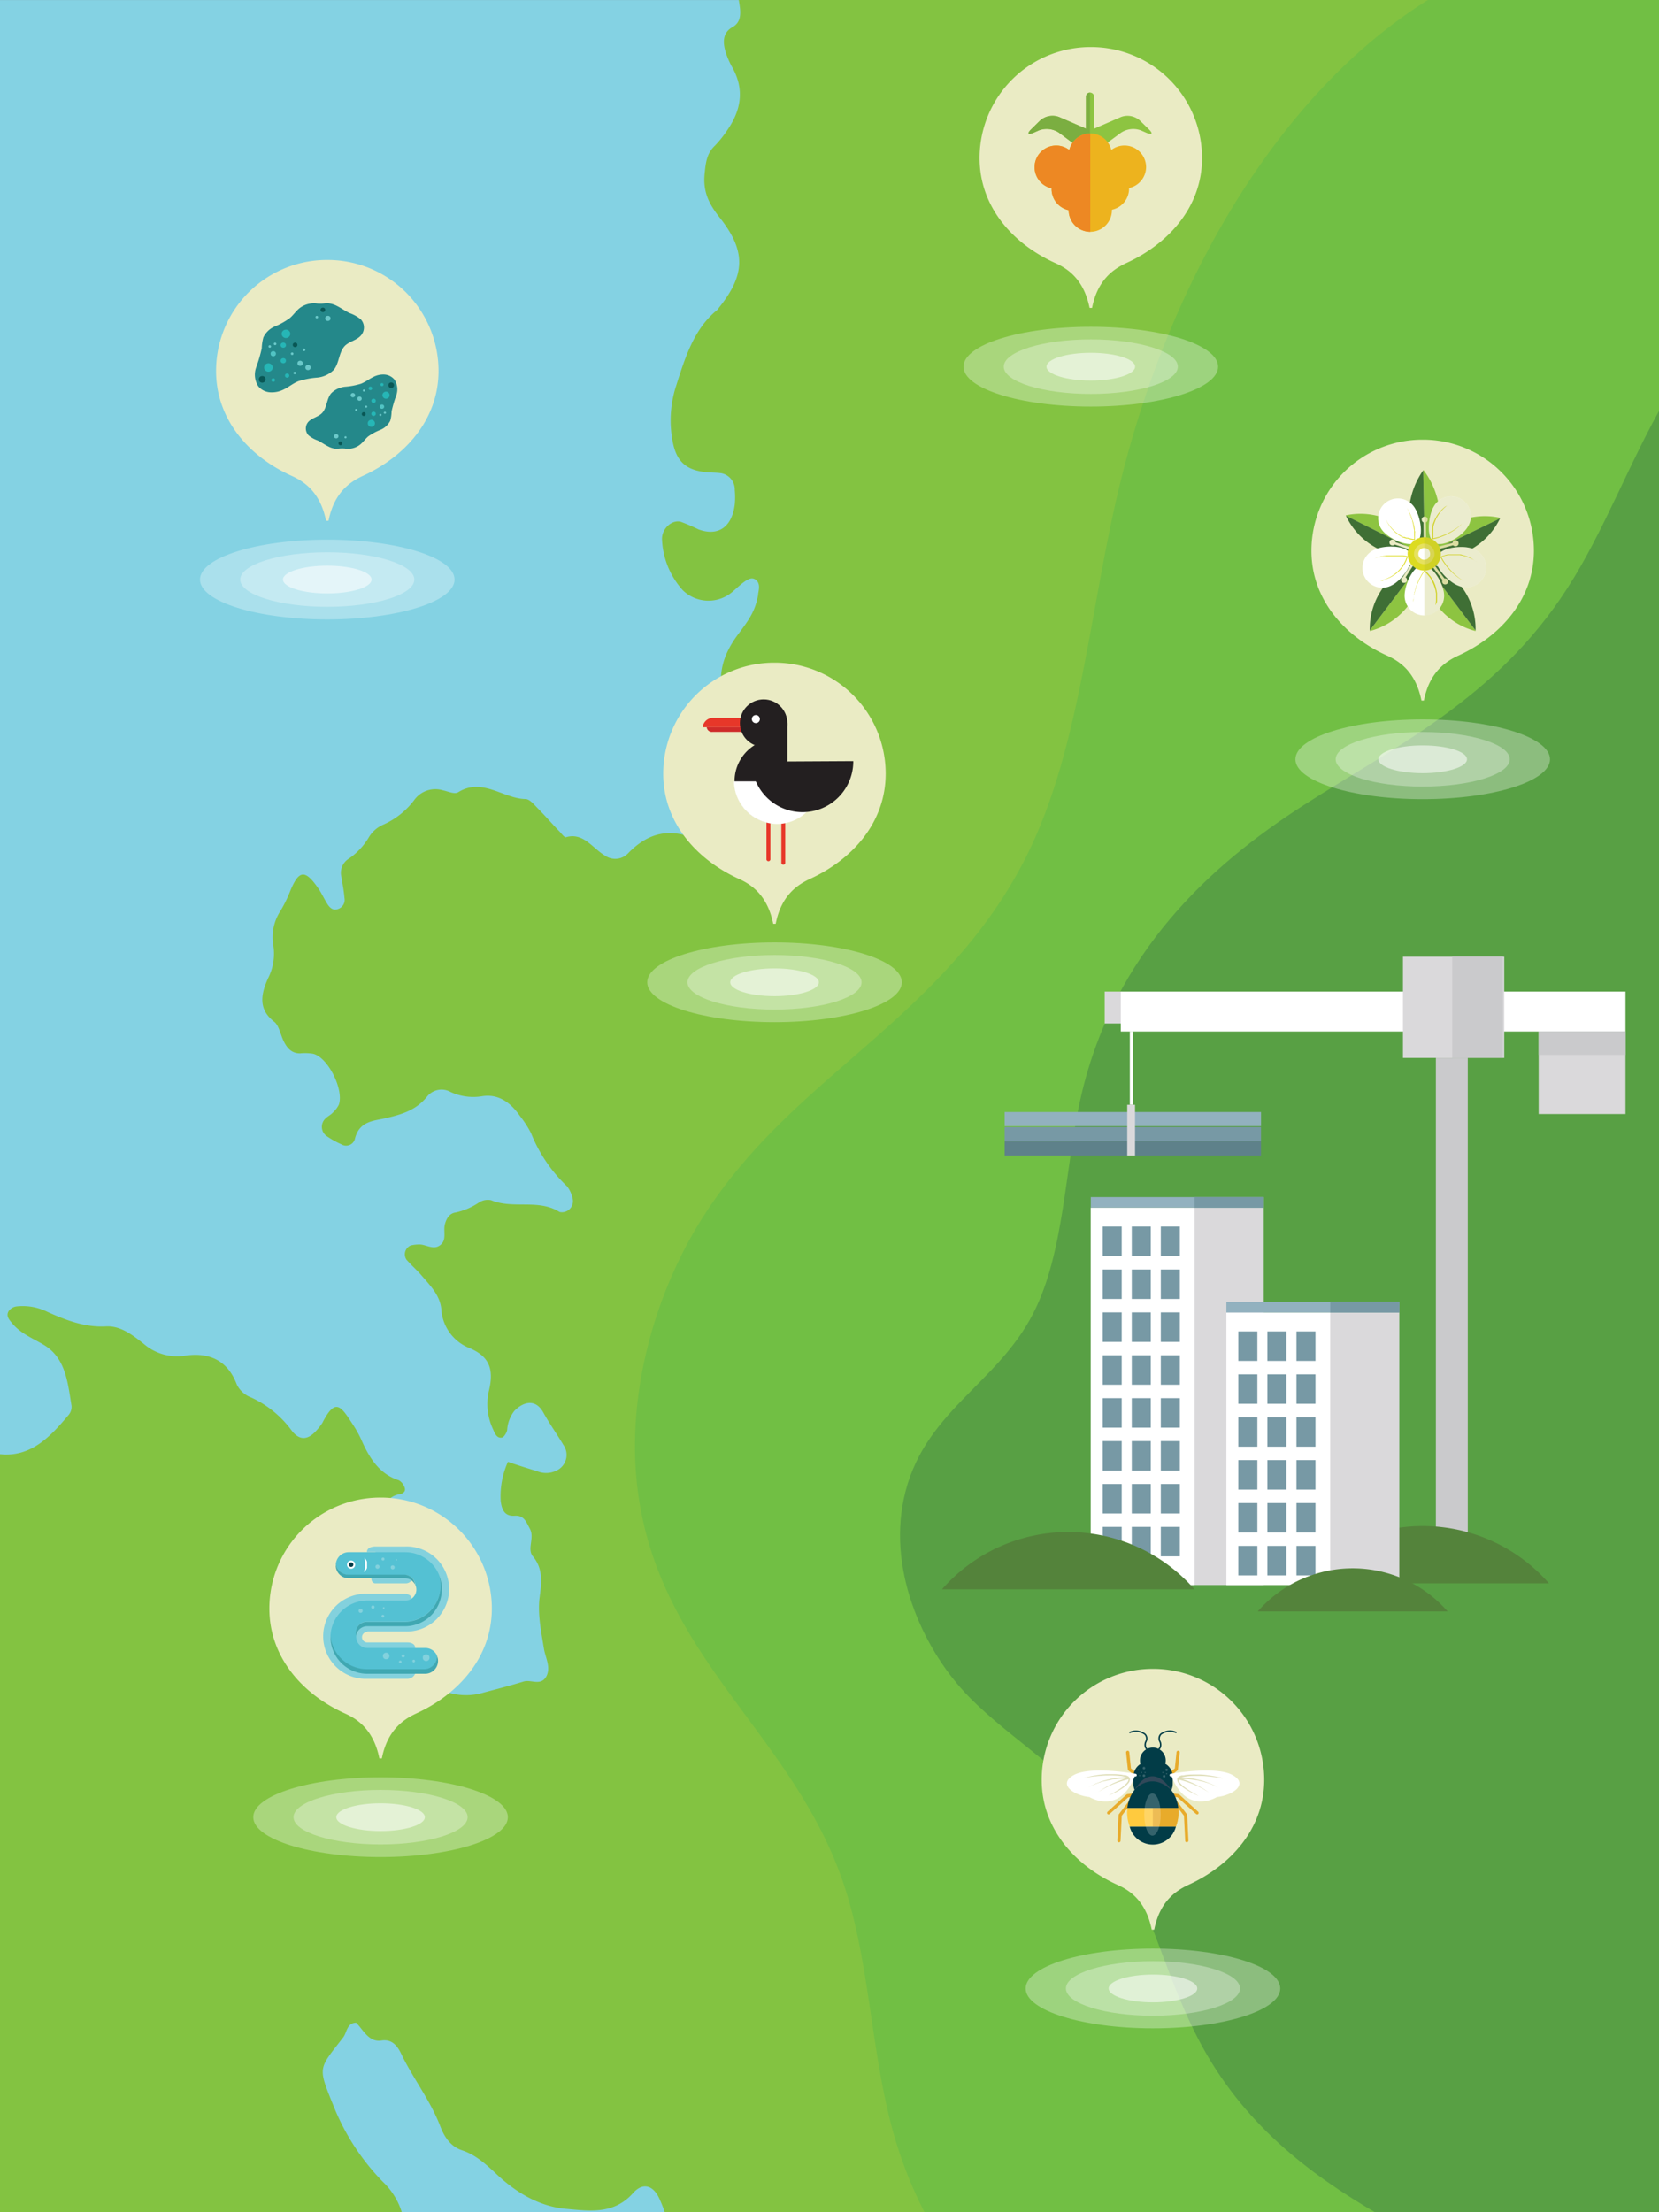 <svg id="Layer_1" data-name="Layer 1" xmlns="http://www.w3.org/2000/svg" xmlns:xlink="http://www.w3.org/1999/xlink" viewBox="0 0 300 400"><rect x="0" y="0" width="300" height="400" fill="#808080" stroke="none"/><defs><style>.cls-1,.cls-14{fill:none;}.cls-2{clip-path:url(#clip-path);}.cls-3{fill:#84d2e3;}.cls-4{fill:#83c341;}.cls-5{fill:#71bf44;}.cls-6{fill:#58a044;}.cls-18,.cls-20,.cls-7,.cls-8{fill:#fff;}.cls-7{opacity:0.31;}.cls-8{opacity:0.54;}.cls-9{fill:#eaebc4;}.cls-10{fill:#8dc441;}.cls-11{fill:#7bae41;}.cls-12{fill:#edb31e;}.cls-13{fill:#ed8823;}.cls-14{stroke:#fff;stroke-miterlimit:10;}.cls-14,.cls-20{opacity:0.2;}.cls-15{fill:#023c47;}.cls-16{fill:#e8ab2b;}.cls-17{fill:#ffca3e;}.cls-19{fill:#314859;}.cls-21{fill:#deddb7;}.cls-22{fill:#e73729;}.cls-23{fill:#ce2a29;}.cls-24{fill:#231f20;}.cls-25{fill:#3f6f35;}.cls-26{fill:#dcdb21;}.cls-27{fill:#e6e15e;}.cls-28{fill:#aeb035;opacity:0.24;}.cls-29{fill:#83d1dd;}.cls-30{fill:#54c1d3;}.cls-31{fill:#40a8b2;}.cls-32{fill:#24888a;}.cls-33{fill:#26b6b6;}.cls-34{fill:#095755;}.cls-35{fill:#51c3c3;}.cls-36{fill:#6bc9ca;}.cls-37{fill:#dad9db;}.cls-38{fill:#5e818a;}.cls-39{fill:#7799a5;}.cls-40{fill:#92b1bf;}.cls-41{fill:#cacacc;}.cls-42{fill:#54833b;}</style><clipPath id="clip-path"><rect class="cls-1" width="300" height="400"/></clipPath></defs><g class="cls-2"><rect class="cls-3" x="-195.12" y="0.01" width="712.74" height="400.92"/><path class="cls-4" d="M517.62-.66H133.48c.1.59.21,1.18.29,1.78.21,1.52.15,3-1.36,3.81-1.72,1-1.72,2.68-1.21,4.43a15.07,15.07,0,0,0,1.26,2.89c2.21,4,1.52,7.7-.91,11.24a19.72,19.72,0,0,1-2.27,2.85c-1.46,1.39-1.66,3-1.86,5.07-.35,3.38.9,5.63,2.78,8,4.73,6,4.59,10.29-.21,16.25a1.43,1.43,0,0,1-.4.47c-4.24,3.5-5.79,8.83-7.46,14.06a20.28,20.28,0,0,0-.52,9.48c.62,3.54,2.24,5.14,5.4,5.62,1.12.19,2.27.12,3.44.28a3,3,0,0,1,2.42,3.06,13.79,13.79,0,0,1,0,2.57c-.51,4.12-3,5.82-6.55,4.53a32.22,32.22,0,0,0-3.24-1.39c-1.67-.41-3.53,1.39-3.36,3.32a14.6,14.6,0,0,0,3.76,9.07,6.65,6.65,0,0,0,8.93.31c.75-.63,1.46-1.35,2.26-1.9s1.47-.82,2.13-.19.45,1.57.3,2.39c0,.42-.16.87-.24,1.27-.61,2.58-2.19,4.44-3.64,6.43-2.57,3.55-3.68,7.39-2.16,11.92a33.92,33.92,0,0,1,.8,4.36c.65,3.14.87,3.55,3.73,3.78a5.4,5.4,0,0,1,5.29,4,10,10,0,0,0,4.74,5.31c1.72,1,3.44,1.83,5.13,2.8a2,2,0,0,1,.86,2.16c-.55,4.22-3.21,6.36-6.91,5.38-1.3-.37-2.51-1.36-3.74-.06a3.47,3.47,0,0,1-4.16,1c-1.66-.56-3.48-.64-4.39-2.61-1.35-2.73-3.48-3-5.89-2.55-1,.16-2,.65-2.84.44-3.93-1-7.09.28-10,3.21a3.22,3.22,0,0,1-4.27.53c-2.28-1.34-3.91-4.25-7.07-3.33-.31.07-.86-.75-1.26-1.13-1.27-1.33-2.47-2.71-3.74-4-.7-.69-1.52-1.77-2.32-1.77-4-.07-7.8-3.94-12.15-1.24-.65.42-1.8-.13-2.78-.34a4.7,4.7,0,0,0-5.18,1.75,14.17,14.17,0,0,1-5.54,4.43,5.67,5.67,0,0,0-2.67,2.31A12.15,12.15,0,0,1,63,155.31a3,3,0,0,0-1.26,3.26c.2,1.28.45,2.54.55,3.79a1.74,1.74,0,0,1-1.16,2c-.86.33-1.46-.17-1.92-.89-.55-.87-1-1.85-1.55-2.69-2.52-3.7-3.64-3.54-5.3.63a23.38,23.38,0,0,1-1.66,3.32,8.65,8.65,0,0,0-1.3,6.05,9.75,9.75,0,0,1-.92,6.09c-1.27,2.83-1.86,5.59,1.11,7.88.81.64,1.11,2.15,1.61,3.3.67,1.46,1.53,2.42,3.08,2.41a9.14,9.14,0,0,1,2.33.07c2.66.62,5.58,6.38,4.68,9.18a4.75,4.75,0,0,1-1.07,1.43c-.4.45-.95.69-1.36,1.1a2.05,2.05,0,0,0,.3,3.24,16.09,16.09,0,0,0,2.58,1.43,1.64,1.64,0,0,0,2.41-.88c.75-3.28,3.28-3.34,5.46-3.82,2.81-.66,5.53-1.35,7.61-3.92a3.34,3.34,0,0,1,4.23-.86,9.77,9.77,0,0,0,5.58.81c3-.53,5.21,1,7,3.55a19.08,19.08,0,0,1,2,3.1,27,27,0,0,0,6.51,9.61,5.37,5.37,0,0,1,1,2.17,2,2,0,0,1-1.86,2.52c-.15,0-.41,0-.55-.08-3.82-2.36-8.32-.44-12.31-2.09a2.9,2.9,0,0,0-2.22.42,12.19,12.19,0,0,1-4.23,1.8c-1,.14-1.61.94-1.92,2.13s.31,2.68-.65,3.59c-1.21,1.2-2.56.14-3.82.06a6.71,6.71,0,0,0-1.72.18,1.74,1.74,0,0,0-.76,2.56c.82.94,1.7,1.72,2.52,2.62,1.57,1.86,3.49,3.65,3.78,6.26a8.08,8.08,0,0,0,5.1,7.11c3.62,1.51,4.48,3.87,3.48,7.85a10.67,10.67,0,0,0,.8,6.87c.3.73.69,1.66,1.61,1.45.35-.07.81-.83.92-1.33a6.27,6.27,0,0,1,1.3-3.48c1.46-1.51,3.78-2.43,5.29.38,1.11,2,2.42,3.82,3.58,5.77a3.13,3.13,0,0,1-1.33,4.68,4.2,4.2,0,0,1-3.35.1c-1.77-.55-3.59-1.1-5.35-1.72a15.18,15.18,0,0,0-1.31,7.07c.2,1.71.8,2.79,2.52,2.68s2.06,1.07,2.78,2.38c.85,1.67-.56,3.6.5,4.93,2,2.37,1.55,5,1.2,7.78-.29,3,.35,6,.81,8.89.26,1.64,1.26,3.3.51,4.94-1,2-2.78.62-4.19,1.06-2.41.73-4.82,1.36-7.26,2a11.08,11.08,0,0,1-11.64-3.51c-2-2.2-4-3.74-6.8-4.16-2.58-.36-3.94-2.46-4.39-5.23-.35-1.86-.46-3.79-.76-5.69-.35-2.08,0-3.8,1.9-4.74,1.43-.72,1.67-2.23,2-3.71.35-1.67.66-3.31,1.1-5,.52-1.93,1.42-3.48,3.44-3.84.55-.07,1.16-.45.92-1.17a2.34,2.34,0,0,0-1.06-1.35c-3.44-1.09-5.3-3.92-6.77-7.31a20.66,20.66,0,0,0-1.51-2.72c-2.12-3.23-3.12-5.09-5.53-.37a9.75,9.75,0,0,1-1.13,1.45c-1.51,1.68-3,1.81-4.41,0a18.74,18.74,0,0,0-7.32-6,4.75,4.75,0,0,1-2.63-2.36c-1.81-4.8-5.53-5.82-9.46-5.2a9.25,9.25,0,0,1-7.41-2.19c-2-1.58-4.15-3.26-6.81-3.12-3.74.21-7.17-1.1-10.54-2.61a10,10,0,0,0-5.6-1,2.07,2.07,0,0,0-1.43.84c-.55.9.12,1.59.62,2.2C3.76,241.17,6,242,8,243.22c3.9,2.37,4.25,6.81,4.94,11a2.31,2.31,0,0,1-.61,1.71C9.17,259.68,5.89,263.18.69,263a29.52,29.52,0,0,0-7.41.28c-5.44,1.14-10.44-.4-14.83-3.37-2.62-1.73-5.5-2.95-7.85-5s-4.79-2.27-7.52-2.11c-1.92.12-3.78.15-5.69.29a17.39,17.39,0,0,0-10.18,3.81A42.17,42.17,0,0,0-57,260.29a6.37,6.37,0,0,1-7.37,1.92,22,22,0,0,0-6.85-.54c-2.36.06-2.36.1-2.67,3.61a2.37,2.37,0,0,1-.7,1.58c-1.2,1.06-2.37,2.48-4,2.16-3.52-.69-7.15,1.48-10.63-.72-.91-.59-1.92-.05-2.47.92a41.37,41.37,0,0,0-2.58,5c-.75,2-.4,2.81,1.21,4.32,3.24,3.05,3.47,5.44,1,9-1.8,2.61-1.66,3.44,1.13,5.38.9.67,2.2,1,2.47,2.42.7,3.76,2,7.16,5,9.41-1.07,1.62-.41,2.28,1.09,2.13,3.79-.38,7.21.19,9.94,3.59a4.08,4.08,0,0,0,3.73,1.25,6.49,6.49,0,0,0,5.91-4.25c.9-2,2.1-2.27,3.82-1.54a20,20,0,0,1,6.86,4.54c1.1,1.19,2.37,2.39,4,2.28,3.22-.24,6.7-.37,9.23-2.9s4.93-3.79,8.2-2.17c1.2.64,2.61-.7,3.94.33.61,3.34-.8,6.72-.21,10.05,1,5.45-.51,10.05-3.06,14.51a44.6,44.6,0,0,0-5.35,14.71,16.51,16.51,0,0,1-3,7.52c-1.55,2-1.45,4.21-.69,6.57,1.1,3.39,2,6.87,3.12,10.28A20.06,20.06,0,0,1-35,381c-.4,2.23-.34,4,1.7,5.5,1.06.72,1.67,2.25,2.39,3.49,2,3.39,3.93,6.83,5.91,10.23H72.72a12.77,12.77,0,0,0-3.47-5.7,41.66,41.66,0,0,1-8.78-13.35c-3.06-7.6-3-6.85,1.62-12.82.65-.9.65-2.61,2.32-2.61,1.29,1.3,2.27,3.55,4.54,3.22,1.86-.29,2.86.83,3.62,2.44,2.18,4.52,5.25,8.36,7.06,13.1.8,2.1,2,3.7,4,4.33,2.41.81,4.27,2.51,6.21,4.33,3.55,3.36,7.74,5.77,12.34,6.22,4.28.37,8.82,1.17,12.4-2.95,1.71-1.83,3.53-1.29,4.63,1.06a23,23,0,0,1,1.06,2.73H517.62ZM-32.32,355.26c-.31-2.28-.52-3.86-.72-5.42a3.93,3.93,0,0,1,.15-1.22c.21-.63.62-1.1,1.22-1a1.19,1.19,0,0,1,1,1.27C-30.81,350.85-30.81,352.94-32.32,355.26Z"/><path class="cls-5" d="M336.36-.66H259.27a87.85,87.85,0,0,0-8,5.49C228.45,22.32,210.44,53.39,202,89.7c-4.82,20.83-6.74,43.65-14.92,62-7,15.72-18,26.42-28.85,36s-22.26,18.55-31,32.18-14.59,33.14-11.63,51.55c4.72,29.28,28.23,42.67,37.11,69.67,4.5,13.7,4.81,29.72,8.65,43.86a77.21,77.21,0,0,0,6,15.39h169Z"/><path class="cls-6" d="M336.36,41c-13.53,4.67-26.1,15.7-35.27,31.41-6.32,10.83-11,23.67-17.7,34-12.7,19.75-30.93,28.44-47.74,39.24s-34.13,26.55-40.14,52.48c-3,13.13-3,28.28-8.65,39.31-6.67,13.09-20.14,17.88-23.44,33.61-2.86,13.62,3.94,27.76,11.81,35.77s17.27,12.8,24.09,22.76c7.5,11,10.92,26.76,17.38,39.14,8,15.36,20.11,24.37,32.29,31.5h87.37Z"/><ellipse class="cls-7" cx="197.25" cy="66.3" rx="15.74" ry="4.93"/><ellipse class="cls-7" cx="197.25" cy="66.3" rx="23.02" ry="7.21"/><ellipse class="cls-8" cx="197.25" cy="66.3" rx="8.01" ry="2.51"/><path class="cls-9" d="M197.3,8.51h-.09a20.06,20.06,0,0,0-20.07,20.07c0,8.87,6.08,15.56,13.73,19,2.32,1.05,5.13,3,6.16,8.09h.45c1-5.07,3.84-7,6.15-8.09,7.66-3.48,13.74-10.17,13.74-19A20.07,20.07,0,0,0,197.3,8.51Z"/><path class="cls-10" d="M207.73,23.36l-1.63-1.59a3.36,3.36,0,0,0-3.38-.62l-4.88,2.12v-5.8a.73.73,0,0,0-1.46,0v5.8l-4.88-2.12a3.38,3.38,0,0,0-3.39.62l-1.62,1.59c-.82.8-.63,1.08.42.64l1-.44a4,4,0,0,1,3.58.43l2.37,1.77a1.83,1.83,0,0,0,2.5-.15V29a.73.73,0,0,0,1.46,0V25.61a1.83,1.83,0,0,0,2.5.15L202.71,24a4,4,0,0,1,3.58-.43l1,.44C208.36,24.44,208.55,24.16,207.73,23.36Z"/><path class="cls-11" d="M197.11,16.75a.73.73,0,0,0-.73.72v5.8l-4.88-2.12a3.38,3.38,0,0,0-3.39.62l-1.62,1.59c-.82.8-.63,1.08.42.64l1-.44a4,4,0,0,1,3.58.43l2.37,1.77a1.83,1.83,0,0,0,2.5-.15V29a.73.73,0,0,0,.73.72Z"/><path class="cls-12" d="M207.25,30.22a3.91,3.91,0,0,0-3.91-3.91,3.87,3.87,0,0,0-2.38.81,3.91,3.91,0,0,0-7.6,0,3.87,3.87,0,0,0-2.38-.81,3.91,3.91,0,0,0-.82,7.73v.09A3.91,3.91,0,0,0,193.25,38V38a3.91,3.91,0,0,0,7.82,0,.25.25,0,0,0,0-.08,3.91,3.91,0,0,0,3.1-3.82V34A3.91,3.91,0,0,0,207.25,30.22Z"/><path class="cls-13" d="M197.16,24.13a3.92,3.92,0,0,0-3.8,3,3.87,3.87,0,0,0-2.38-.81,3.91,3.91,0,0,0-.82,7.73v.09A3.91,3.91,0,0,0,193.25,38V38a3.91,3.91,0,0,0,3.91,3.91Z"/><ellipse class="cls-7" cx="208.49" cy="359.54" rx="15.74" ry="4.93"/><ellipse class="cls-7" cx="208.49" cy="359.54" rx="23.02" ry="7.21"/><ellipse class="cls-8" cx="208.49" cy="359.54" rx="8.01" ry="2.51"/><path class="cls-9" d="M208.54,301.75h-.1a20.07,20.07,0,0,0-20.07,20.07c0,8.87,6.09,15.56,13.74,19,2.32,1.05,5.13,3,6.16,8.09h.45c1-5.07,3.84-7,6.15-8.09,7.66-3.48,13.74-10.17,13.74-19A20.07,20.07,0,0,0,208.54,301.75Z"/><path class="cls-14" d="M206.31,323.65l-.43.33"/><path class="cls-15" d="M207.64,316.57h0a1.1,1.1,0,0,1-.6-.56,1.48,1.48,0,0,1,.06-1.16,1,1,0,0,0-.14-1.19,2.65,2.65,0,0,0-2.59-.29.12.12,0,0,1-.16-.08.13.13,0,0,1,.07-.17,2.85,2.85,0,0,1,2.86.37,1.25,1.25,0,0,1,.2,1.46,1.23,1.23,0,0,0-.06.95.86.86,0,0,0,.45.43.13.13,0,0,1,.07.17A.13.13,0,0,1,207.64,316.57Z"/><path class="cls-15" d="M209.28,316.57a.13.13,0,0,1-.12-.08.14.14,0,0,1,.08-.17h0a.9.9,0,0,0,.45-.43,1.23,1.23,0,0,0-.06-.95,1.25,1.25,0,0,1,.19-1.46,2.85,2.85,0,0,1,2.86-.37.13.13,0,0,1-.09.25,2.63,2.63,0,0,0-2.58.29,1.06,1.06,0,0,0-.15,1.19,1.4,1.4,0,0,1,.06,1.16,1.1,1.1,0,0,1-.59.56Z"/><path class="cls-16" d="M202.33,333.11h0a.3.3,0,0,1-.28-.31l.22-4.61a.44.44,0,0,1,.06-.16l2.75-3.61a.29.29,0,0,1,.41-.06.3.3,0,0,1,.05.41l-2.69,3.54-.22,4.52A.28.28,0,0,1,202.33,333.11Z"/><path class="cls-16" d="M200.28,328h0a.29.29,0,0,1,0-.41l3.42-3.11a.29.29,0,0,1,.16-.07l4.49-.61a.29.29,0,1,1,.08.57L204,325l-3.35,3A.29.29,0,0,1,200.28,328Z"/><path class="cls-16" d="M214.62,333.11h0a.3.3,0,0,0,.28-.31l-.22-4.61a.31.31,0,0,0-.06-.16l-2.75-3.61a.28.28,0,0,0-.4-.06.29.29,0,0,0-.06.41l2.69,3.54.22,4.52A.28.28,0,0,0,214.62,333.11Z"/><path class="cls-16" d="M216.67,328h0a.29.29,0,0,0,0-.41l-3.42-3.11a.3.3,0,0,0-.15-.07l-4.5-.61a.29.29,0,1,0-.08.57l4.41.61,3.35,3A.29.29,0,0,0,216.67,328Z"/><path class="cls-16" d="M206,321.61a.28.28,0,0,1-.19-.07l-1.76-1.41a.26.26,0,0,1-.1-.2l-.32-3.05a.3.3,0,0,1,.26-.32.29.29,0,0,1,.32.26l.3,2.93,1.67,1.34a.3.3,0,0,1,0,.41A.28.28,0,0,1,206,321.61Z"/><path class="cls-16" d="M211,321.61a.28.28,0,0,1-.22-.11.3.3,0,0,1,0-.41l1.67-1.34.3-2.93a.29.29,0,0,1,.32-.26.3.3,0,0,1,.26.32l-.32,3.05a.26.26,0,0,1-.1.2l-1.76,1.41A.28.28,0,0,1,211,321.61Z"/><path class="cls-17" d="M203.82,327.72a7,7,0,0,0,.48,2.57h8.33a7,7,0,0,0,.49-2.57,7.37,7.37,0,0,0-.05-.82h-9.2A7.37,7.37,0,0,0,203.82,327.72Z"/><path class="cls-16" d="M212.63,330.29a7,7,0,0,0,.49-2.57,7.37,7.37,0,0,0-.05-.82h-4.6v3.39Z"/><path class="cls-15" d="M203.86,326.9h9.21a6.38,6.38,0,0,0-1.26-3.21,2.72,2.72,0,0,0,.26-1.14v-1.3a2.72,2.72,0,0,0-1.36-2.34,2,2,0,0,0,.09-.6,2.33,2.33,0,0,0-4.66,0,2.37,2.37,0,0,0,.09.65,2.7,2.7,0,0,0-1.28,2.29v1.3a2.73,2.73,0,0,0,.22,1.07A6.51,6.51,0,0,0,203.86,326.9Z"/><path class="cls-15" d="M204.29,330.29a4.31,4.31,0,0,0,8.35,0Z"/><path class="cls-18" d="M222.84,320.93c-3.08-1.66-11.15-.2-11.15-.2a.24.24,0,0,0-.17.33c0,.15.21.16.35.14,2.8,7.11,8.18,3.73,8.18,3.73C222.89,324.64,225.92,322.6,222.84,320.93Z"/><path class="cls-18" d="M194.22,320.93c3.08-1.66,11.15-.2,11.15-.2a.24.24,0,0,1,.17.33c0,.15-.21.16-.35.14-2.8,7.11-8.18,3.73-8.18,3.73C194.17,324.64,191.14,322.6,194.22,320.93Z"/><path class="cls-19" d="M205.17,323.62s2.9-3.48,6.64.07C211.81,323.69,208.63,318.07,205.17,323.62Z"/><ellipse class="cls-20" cx="208.4" cy="328.09" rx="1.49" ry="3.82"/><circle class="cls-20" cx="206.86" cy="319.7" r="0.23"/><circle class="cls-20" cx="206.86" cy="321.06" r="0.23"/><circle class="cls-20" cx="210.51" cy="321.17" r="0.23"/><circle class="cls-20" cx="210.96" cy="320.02" r="0.23"/><circle class="cls-20" cx="207.07" cy="320.49" r="0.11"/><circle class="cls-20" cx="210.96" cy="320.72" r="0.11"/><circle class="cls-20" cx="206.09" cy="321.06" r="0.11"/><circle class="cls-20" cx="205.85" cy="320.02" r="0.11"/><circle class="cls-20" cx="206.42" cy="320.49" r="0.11"/><circle class="cls-20" cx="210.28" cy="320.49" r="0.11"/><path class="cls-21" d="M203.91,321.62s-.45,0-1.14,0c-.34,0-.74.05-1.17.1-.22,0-.44,0-.66.09l-.68.13-.66.16c-.23,0-.44.12-.64.18s-.41.13-.59.2l-.52.21-.44.19-.32.17-.29.14.28-.15.32-.18.43-.21a4.86,4.86,0,0,1,.51-.23l.58-.23c.21-.07.42-.15.64-.21l.67-.19.68-.15.66-.13c.43-.06.84-.11,1.18-.14.7-.06,1.18-.05,1.18-.05Z"/><path class="cls-21" d="M204.19,321.68s-.37.08-.93.24a19,19,0,0,0-2,.7c-.36.15-.71.31-1,.47l-.47.24-.41.23-.6.37-.22.15.22-.16c.13-.1.33-.24.58-.4l.4-.25.46-.27c.32-.18.67-.35,1-.52a20.74,20.74,0,0,1,2-.8c.56-.2.94-.3.94-.3Z"/><path class="cls-21" d="M196,321.47l.55-.14c.35-.08.85-.2,1.47-.3s1.32-.2,2.1-.23c.39,0,.79,0,1.2,0a10.59,10.59,0,0,1,1.25.07c.21,0,.41.06.62.1l.17,0,.15,0,.33.12.16.09c.06,0,.11.1.16.14a.82.82,0,0,1,.12.2.52.52,0,0,1,.05.24,1.1,1.1,0,0,1-.29.67,3.87,3.87,0,0,1-.86.78c-.3.21-.59.39-.85.55-.54.31-1,.52-1.34.68s-.52.22-.52.22v0l.5-.27c.31-.18.75-.43,1.27-.77a8.7,8.7,0,0,0,.81-.57,4.28,4.28,0,0,0,.79-.75.87.87,0,0,0,.22-.52.49.49,0,0,0-.33-.42,2.25,2.25,0,0,0-.58-.15,4.08,4.08,0,0,0-.61-.09c-.4-.05-.81-.08-1.22-.09s-.8,0-1.18,0c-.77,0-1.48.09-2.09.15-1.23.14-2,.29-2,.29Z"/><path class="cls-21" d="M213.27,321.69s.45,0,1.14,0c.35,0,.75.05,1.18.09l.65.1c.23,0,.45.07.68.13s.45.09.67.15l.64.19c.21.06.4.13.59.2a5.11,5.11,0,0,1,.52.21l.43.19.33.16.28.15-.28-.16-.32-.18-.42-.21-.52-.23-.58-.22-.64-.22c-.22-.07-.44-.13-.67-.18l-.67-.16-.67-.12c-.43-.07-.83-.12-1.18-.15-.7-.06-1.17-.05-1.17-.05Z"/><path class="cls-21" d="M213,321.74s.38.08.94.24,1.29.41,2,.71c.36.14.72.3,1,.46a5.19,5.19,0,0,1,.47.25c.15.08.29.15.41.23a6.89,6.89,0,0,1,.6.37l.22.15-.21-.16c-.14-.11-.34-.25-.58-.41l-.41-.25-.45-.26c-.32-.18-.67-.36-1-.52a18.69,18.69,0,0,0-2-.81c-.55-.19-.94-.29-.94-.29Z"/><path class="cls-21" d="M221.17,321.54l-.55-.15c-.35-.07-.85-.2-1.46-.29s-1.33-.2-2.11-.24c-.38,0-.79,0-1.2,0s-.82,0-1.24.06c-.21,0-.42.07-.63.1l-.16,0-.15,0a3.43,3.43,0,0,0-.33.12l-.17.1-.16.14a1.32,1.32,0,0,0-.12.2.66.66,0,0,0,0,.23,1.12,1.12,0,0,0,.28.68,3.85,3.85,0,0,0,.87.77c.29.21.58.39.85.55.53.32,1,.53,1.33.69s.52.22.52.22v0l-.49-.27c-.31-.17-.76-.42-1.27-.76-.26-.17-.54-.36-.81-.57a4.41,4.41,0,0,1-.8-.76.9.9,0,0,1-.22-.51.48.48,0,0,1,.34-.42,2.76,2.76,0,0,1,.58-.16l.6-.09c.41-.05.82-.07,1.22-.08H217c.77,0,1.49.09,2.1.16,1.22.13,2,.29,2,.29Z"/><ellipse class="cls-7" cx="140.06" cy="177.61" rx="15.74" ry="4.93"/><ellipse class="cls-7" cx="140.06" cy="177.61" rx="23.02" ry="7.21"/><ellipse class="cls-8" cx="140.06" cy="177.61" rx="8.01" ry="2.51"/><path class="cls-9" d="M140.1,119.82H140a20.07,20.07,0,0,0-20.07,20.07c0,8.87,6.08,15.57,13.74,19.05,2.31,1.05,5.12,3,6.15,8.09h.45c1-5.08,3.84-7,6.15-8.09,7.66-3.48,13.74-10.18,13.74-19.05A20.07,20.07,0,0,0,140.1,119.82Z"/><path class="cls-22" d="M139.31,155.3a.36.36,0,1,1-.71,0V143.62a.36.36,0,1,1,.71,0Z"/><path class="cls-22" d="M142,155.93a.36.36,0,1,1-.71,0V144.25a.36.36,0,1,1,.71,0Z"/><path class="cls-22" d="M134.43,131.5h-7.36a1.87,1.87,0,0,1,2-1.69h5.41Z"/><path class="cls-23" d="M134.43,131.5H127.8a.93.93,0,0,0,1,.84h5.66Z"/><circle class="cls-24" cx="138.09" cy="130.75" r="4.29"/><circle class="cls-18" cx="136.68" cy="130.02" r="0.73"/><path class="cls-24" d="M140.45,133.58a7.66,7.66,0,0,0,.08,15.32"/><rect class="cls-24" x="138.73" y="130.75" width="3.65" height="8.01"/><path class="cls-18" d="M132.72,141.28a7.84,7.84,0,0,0,7.84,7.7,7.66,7.66,0,0,0,7.62-7.7"/><path class="cls-24" d="M135.94,137.72a9.18,9.18,0,0,0,18.36-.1"/><ellipse class="cls-7" cx="257.27" cy="137.29" rx="15.74" ry="4.93"/><ellipse class="cls-7" cx="257.27" cy="137.29" rx="23.02" ry="7.21"/><ellipse class="cls-8" cx="257.27" cy="137.29" rx="8.01" ry="2.51"/><path class="cls-9" d="M257.32,79.5h-.1a20.08,20.08,0,0,0-20.07,20.07c0,8.87,6.08,15.57,13.74,19,2.31,1.06,5.13,3,6.15,8.09h.45c1-5.07,3.84-7,6.16-8.09,7.65-3.47,13.73-10.17,13.73-19A20.07,20.07,0,0,0,257.32,79.5Z"/><path class="cls-10" d="M271.29,93.66l0,.07-14.21,6.91H257a12.72,12.72,0,0,1,14.31-7Z"/><path class="cls-25" d="M257.05,100.64a12.71,12.71,0,0,0,14.21-6.91Z"/><path class="cls-10" d="M257.41,85l-.05.06.29,15.79.05.06a14.41,14.41,0,0,0,2.65-8A14.41,14.41,0,0,0,257.41,85Z"/><path class="cls-25" d="M257.65,100.8A14.3,14.3,0,0,1,254.76,93a14.34,14.34,0,0,1,2.6-7.95Z"/><path class="cls-10" d="M243.36,93.18l0,.07,14.13,7.07h.07a12.7,12.7,0,0,0-14.23-7.13Z"/><path class="cls-25" d="M257.52,100.32a12.73,12.73,0,0,1-14.13-7.07Z"/><path class="cls-10" d="M247.7,114.11V114l9.49-12.63.07,0a12.73,12.73,0,0,1-9.56,12.73Z"/><path class="cls-25" d="M257.19,101.4A12.72,12.72,0,0,0,247.7,114Z"/><path class="cls-10" d="M266.83,114.11V114l-9.49-12.63-.08,0a12.75,12.75,0,0,0,9.57,12.73Z"/><path class="cls-25" d="M257.34,101.4A12.72,12.72,0,0,1,266.83,114Z"/><rect class="cls-9" x="253.42" y="96.89" width="0.44" height="3.66" transform="translate(78.44 307.01) rotate(-71.2)"/><circle class="cls-9" cx="251.8" cy="98.09" r="0.54"/><rect class="cls-9" x="253.12" y="103.01" width="3.66" height="0.44" transform="matrix(0.54, -0.84, 0.84, 0.54, 30.18, 261.78)"/><circle class="cls-9" cx="253.9" cy="104.86" r="0.54"/><rect class="cls-9" x="259.95" y="101.75" width="0.44" height="3.66" transform="translate(-10.19 176.55) rotate(-36.81)"/><circle class="cls-9" cx="261.33" cy="105.13" r="0.54"/><rect class="cls-9" x="257.43" y="94.06" width="0.44" height="3.66" transform="translate(-0.97 2.64) rotate(-0.59)"/><circle class="cls-9" cx="257.63" cy="93.95" r="0.54"/><rect class="cls-9" x="259.51" y="98.53" width="3.66" height="0.44" transform="translate(-16.73 71.73) rotate(-15.15)"/><circle class="cls-9" cx="263.21" cy="98.24" r="0.54"/><path class="cls-18" d="M255.6,91.5c1.22,1.55,2,5.51.59,6.55s-5-.59-6.22-2.15a3.57,3.57,0,1,1,5.63-4.4Z"/><path class="cls-18" d="M259.27,91.6c-1,1.68-1.4,5.7.15,6.57s4.9-1.14,5.94-2.82a3.58,3.58,0,1,0-6.09-3.75Z"/><path class="cls-18" d="M254,107.88c-.09-2,1.53-5.68,3.31-5.69s3.74,3.37,3.83,5.35a3.57,3.57,0,0,1-7.14.34Z"/><path class="cls-18" d="M248.54,99.4c1.77-.87,5.81-.85,6.53.78s-1.61,4.77-3.38,5.64a3.58,3.58,0,1,1-3.15-6.42Z"/><path class="cls-18" d="M263.75,105.91c-1.85-.68-4.62-3.62-3.94-5.26s4.56-2.13,6.41-1.45a3.58,3.58,0,1,1-2.47,6.71Z"/><circle class="cls-26" cx="257.55" cy="100.15" r="3.01"/><circle class="cls-27" cx="257.55" cy="100.15" r="1.85"/><circle class="cls-18" cx="257.55" cy="100.15" r="1.07"/><path class="cls-26" d="M250.55,93.76a7,7,0,0,0,.4.77l.24.36.26.34.27.33.3.31.32.29a2.69,2.69,0,0,0,.33.26l.17.13.18.12c.13.07.24.16.37.22l.38.2.1,0,.1,0,.19.08.2.07.1,0,.11,0,.41.11a3.1,3.1,0,0,0,.42.08l.42.07-.08.06a6.09,6.09,0,0,0,0-.74c0-.13,0-.25,0-.38s0-.25,0-.37,0-.25-.05-.37l-.06-.37-.07-.37c0-.13-.05-.25-.08-.37l-.09-.36c0-.12-.07-.25-.11-.36l-.12-.36c0-.12-.09-.24-.13-.35l-.14-.36-.15-.34a3.59,3.59,0,0,0-.17-.34l-.17-.33c.12.22.26.43.37.65l.17.34c.06.12.1.23.15.35s.11.23.15.35l.12.36c0,.12.08.24.12.36s.07.24.1.36.07.25.1.37l.08.37.06.38c0,.12,0,.25.05.37s0,.26,0,.38l0,.38c0,.25,0,.51,0,.76v.08h-.07l-.43-.07a3,3,0,0,1-.43-.08l-.42-.12-.11,0-.1,0-.2-.07-.21-.08-.1,0-.1-.05-.38-.2c-.13-.07-.25-.16-.37-.24a1.22,1.22,0,0,1-.19-.12l-.17-.13c-.11-.09-.23-.18-.33-.28l-.32-.3-.29-.32-.27-.34-.25-.36-.22-.37c-.07-.13-.14-.26-.2-.39S250.6,93.9,250.55,93.76Z"/><path class="cls-26" d="M261.71,91.4a7,7,0,0,0-.66.56l-.3.31-.27.33-.26.34-.24.36-.21.38c-.07.12-.12.26-.18.38l-.09.2c0,.07-.05.13-.07.2s-.1.27-.14.41l-.1.41,0,.11,0,.1,0,.21,0,.21v.65a3,3,0,0,0,0,.42l0,.43-.08-.06.73-.17.36-.11c.12,0,.24-.07.36-.12l.35-.13.35-.14.34-.15.34-.17.33-.17.33-.18.32-.2c.11-.06.21-.14.32-.21s.21-.13.31-.21l.3-.23c.1-.07.19-.16.29-.24l.29-.24c-.19.17-.36.35-.56.51l-.29.24-.31.23-.31.22-.31.2-.33.19-.33.19-.34.17-.34.16-.36.15-.35.13-.36.13-.36.11c-.25.07-.49.13-.74.18H259v-.07l0-.44a2.14,2.14,0,0,1,0-.44l0-.43V96l0-.11,0-.22,0-.21,0-.11,0-.11.11-.42c0-.14.1-.27.14-.41l.08-.21.09-.19c.07-.13.12-.27.2-.39s.14-.26.22-.38l.25-.36.27-.34c.09-.11.19-.21.29-.32l.32-.3c.1-.09.21-.19.33-.28S261.59,91.48,261.71,91.4Z"/><path class="cls-26" d="M267.13,101.66a6,6,0,0,0-.72-.48L266,101l-.39-.17-.4-.16-.41-.13-.42-.1-.42-.07-.21,0h-.21l-.43,0-.43,0h-.21l-.21,0-.22,0-.1,0-.1,0-.42.1c-.14,0-.27.09-.41.13l-.4.15,0-.1c.11.22.23.44.36.65s.13.22.2.32.14.21.22.31l.22.3.23.3.24.29c.08.09.17.18.25.28l.26.27c.09.09.17.18.27.27l.27.25c.09.09.19.16.29.25l.29.24.3.22.31.22.31.21c-.21-.13-.43-.25-.64-.4l-.31-.21c-.11-.07-.2-.16-.3-.23a3.5,3.5,0,0,1-.3-.24l-.28-.25a3.45,3.45,0,0,1-.28-.26l-.27-.27-.26-.28-.25-.28-.23-.3-.23-.3-.22-.32-.21-.31c-.13-.22-.26-.44-.37-.67l0-.07.08,0,.41-.16c.13,0,.27-.1.41-.13l.43-.1.1,0h.11l.22,0,.21,0h.66l.44,0h.21l.22,0c.14,0,.29,0,.43.08l.42.11.41.14.4.17.39.19.38.22.36.24Z"/><path class="cls-26" d="M259.56,109.44a6.18,6.18,0,0,0,.11-.85v-.43l0-.43,0-.43-.07-.42c0-.14-.07-.28-.1-.42s-.09-.27-.13-.41l-.07-.2a1.67,1.67,0,0,1-.08-.2c-.06-.13-.11-.26-.18-.39l-.21-.37,0-.1-.06-.08-.12-.18-.12-.17-.07-.09-.07-.08-.28-.33a2.83,2.83,0,0,0-.3-.3l-.31-.29h.1c-.14.19-.28.4-.42.62l-.19.32-.18.33-.16.33-.16.34-.15.35c-.05.11-.09.23-.14.35s-.09.23-.13.35-.08.24-.11.36l-.1.36c0,.12-.06.25-.09.37s-.07.24-.09.37l-.06.37a2.35,2.35,0,0,0,0,.37l-.05.38c0-.25,0-.51.06-.76l.05-.37c0-.13,0-.25.07-.38s0-.24.08-.37l.09-.36c0-.13.08-.25.11-.37l.12-.36a3.62,3.62,0,0,1,.13-.35l.14-.36.16-.34a3.59,3.59,0,0,1,.17-.34c.05-.12.12-.22.18-.34s.12-.22.19-.33.27-.42.42-.63l.05-.06.05,0,.32.3a2.27,2.27,0,0,1,.31.31l.28.33.07.08.07.09.12.18.12.18.06.09.06.1.21.38c.06.13.11.27.17.4l.09.2.06.21a3.31,3.31,0,0,1,.12.42c0,.14.07.29.09.43l.07.43,0,.43v.44c0,.14,0,.29,0,.43s0,.29-.06.43A3.15,3.15,0,0,1,259.56,109.44Z"/><path class="cls-26" d="M249.57,105a6.48,6.48,0,0,0,.83-.24l.4-.16.38-.18.38-.2.37-.23.34-.26c.12-.08.22-.18.33-.27l.16-.14.15-.16c.1-.1.2-.2.29-.31l.27-.33.06-.09.06-.09.12-.18.11-.18.06-.09.05-.1.19-.38a2.66,2.66,0,0,0,.16-.39l.15-.4,0,.09a6.31,6.31,0,0,0-.73-.15l-.37,0-.38,0-.37,0H251.5l-.38,0c-.12,0-.25,0-.37,0l-.37,0-.38.06-.37.07-.36.08c-.13,0-.25.06-.37.09l-.36.11c.24-.08.47-.17.72-.24l.36-.09a2.45,2.45,0,0,1,.37-.08,2.66,2.66,0,0,1,.37-.07l.38-.06.38,0,.38,0,.37,0h.76l.38,0,.38,0,.38,0q.38.06.75.15l.07,0,0,.07-.16.41a3.33,3.33,0,0,1-.16.4l-.2.39-.05.1-.06.09-.12.18-.12.19-.06.09-.07.08-.27.34a3.06,3.06,0,0,1-.3.32c-.05,0-.1.11-.16.16l-.16.14c-.12.09-.22.19-.34.27l-.36.25-.37.22-.39.2-.4.17-.41.14L250,105Z"/><path class="cls-28" d="M266.22,99.2a7.3,7.3,0,0,0-5.68.6,3.39,3.39,0,0,0-.13-.57l2.38-.64a.54.54,0,0,0,.56.18.54.54,0,0,0,.38-.67.53.53,0,0,0-.66-.38.55.55,0,0,0-.4.44l-2.42.66a4.34,4.34,0,0,0-.28-.46c1.74.32,4.46-1.5,5.39-3a3.58,3.58,0,1,0-6.09-3.75,7.53,7.53,0,0,0-.53,5.79,2.81,2.81,0,0,0-.86-.23l0-2.72a.55.55,0,0,0,.32-.5.55.55,0,0,0-.55-.54h-.07v17.87h.17a3.58,3.58,0,0,0,3.4-3.74,7.64,7.64,0,0,0-2.3-4.67,2.93,2.93,0,0,0,.39-.21l1.65,2.21a.53.53,0,0,0,0,.59.54.54,0,1,0,.31-.85l-1.66-2.22a2,2,0,0,0,.32-.33,7.85,7.85,0,0,0,3.88,3.85,3.58,3.58,0,1,0,2.47-6.71Z"/><ellipse class="cls-7" cx="68.82" cy="328.57" rx="15.74" ry="4.93"/><ellipse class="cls-7" cx="68.82" cy="328.57" rx="23.02" ry="7.21"/><ellipse class="cls-8" cx="68.82" cy="328.57" rx="8.01" ry="2.51"/><path class="cls-9" d="M68.87,270.78h-.09a20.06,20.06,0,0,0-20.07,20.07c0,8.87,6.08,15.56,13.74,19,2.31,1.05,5.12,3,6.15,8.09h.45c1-5.07,3.84-7,6.15-8.09,7.66-3.48,13.74-10.17,13.74-19A20.07,20.07,0,0,0,68.87,270.78Z"/><path class="cls-29" d="M66.41,295h6.84a7.69,7.69,0,1,0,0-15.37H67.89s-1.54-.05-1.54,1h1.54v4.66h-.74c0,1.06.74,1,.74,1h5.54a1.33,1.33,0,0,0,1.13-.74l-1.07-.56-.06.08v-1.44h3.89v6.67H73.43s0-.27,0-.62l0,0,.71-.25.29-.57c-.19-.57-1-.67-1.18-.68H66.41a7.69,7.69,0,1,0,0,15.37h7.34a1.53,1.53,0,0,0,1.35-1l-1.35-.25V298.3l.43.1.9-.42c0-1-1.33-1-1.33-1H66.41a.95.95,0,0,1,0-1.9Z"/><path class="cls-30" d="M65.5,294.23l.08,0Z"/><path class="cls-30" d="M65.34,294.32l.07,0Z"/><path class="cls-30" d="M65.84,294.09l.11,0Z"/><path class="cls-30" d="M66,294.05l.13,0Z"/><path class="cls-30" d="M65.2,294.42l.06,0Z"/><path class="cls-30" d="M64.84,294.78v0Z"/><path class="cls-30" d="M65,294.62l0,0Z"/><path class="cls-30" d="M65.07,294.54l0-.05Z"/><path class="cls-30" d="M79.71,285.76l.06.3Z"/><path class="cls-30" d="M79,299.3l0,.11Z"/><path class="cls-30" d="M66.41,294h0Z"/><path class="cls-30" d="M79.78,286.1a2.56,2.56,0,0,1,0,.27A2.56,2.56,0,0,0,79.78,286.1Z"/><path class="cls-30" d="M79.88,286.85a1,1,0,0,1,0,.17A1,1,0,0,0,79.88,286.85Z"/><path class="cls-30" d="M79.84,286.46l0,.23Z"/><path class="cls-30" d="M60.74,282.77a2.3,2.3,0,0,0,2.28,2H73.1a2,2,0,0,1,2,1.81h0a1.91,1.91,0,0,1,.19.83,2,2,0,0,1-2,2H66.41a6.66,6.66,0,0,0-6.64,6.27,6.59,6.59,0,0,0,6.56,6.19H76.68A2.3,2.3,0,0,0,79,299.49a1.21,1.21,0,0,0,0-.19,2.34,2.34,0,0,0-2.1-1.32H66.41a2,2,0,0,1-2-2,2.11,2.11,0,0,1,0-.25h0a2.18,2.18,0,0,1-.07-.52,2,2,0,0,1,2-2H73.1a6.58,6.58,0,0,0,6.31-8.41,6.65,6.65,0,0,0-6.16-4.14H63.06a2.33,2.33,0,0,0-2.33,2.19S60.74,282.81,60.74,282.77Z"/><path class="cls-30" d="M79.62,285.44a2.81,2.81,0,0,1,.08.31A2.81,2.81,0,0,0,79.62,285.44Z"/><path class="cls-30" d="M79.41,284.85a5.89,5.89,0,0,1,.21.59A5.89,5.89,0,0,0,79.41,284.85Z"/><path class="cls-30" d="M65.67,294.15l.09,0Z"/><path class="cls-30" d="M79.07,299.53l0-.09Z"/><path class="cls-30" d="M79.21,300.31v0Z"/><path class="cls-30" d="M79.11,299.64a.19.19,0,0,0,0-.07A.19.19,0,0,1,79.11,299.64Z"/><path class="cls-30" d="M59.76,295.72a.45.45,0,0,0,0-.11A.45.45,0,0,1,59.76,295.72Z"/><path class="cls-30" d="M79.19,300s0-.05,0-.08S79.19,300,79.19,300Z"/><path class="cls-30" d="M73.43,285.38h0Z"/><path class="cls-30" d="M79.2,300.14v0Z"/><path class="cls-30" d="M60.73,283v0Z"/><path class="cls-30" d="M79.17,299.88s0-.05,0-.07S79.17,299.86,79.17,299.88Z"/><path class="cls-30" d="M79.15,299.76a.19.19,0,0,1,0-.07A.19.19,0,0,0,79.15,299.76Z"/><path class="cls-30" d="M74,285.52l-.11,0Z"/><path class="cls-30" d="M74.15,285.59l-.09,0Z"/><path class="cls-30" d="M73.83,285.46l-.16,0Z"/><path class="cls-30" d="M73.62,285.41l-.13,0Z"/><path class="cls-30" d="M74.34,285.7a.57.57,0,0,0-.13-.08A.57.57,0,0,1,74.34,285.7Z"/><path class="cls-30" d="M74.58,285.88l0,0Z"/><path class="cls-30" d="M74.84,286.18v0Z"/><path class="cls-30" d="M74.47,285.79l-.06,0Z"/><circle class="cls-18" cx="63.49" cy="282.91" r="0.74"/><circle class="cls-15" cx="63.49" cy="282.91" r="0.41"/><path class="cls-18" d="M65.84,281.63l.1.08.1.11a1,1,0,0,1,.11.15l.06.09.06.1a1.6,1.6,0,0,1,.1.23.65.65,0,0,0,0,.13l0,.14s0,.09,0,.14a.66.66,0,0,1,0,.14,1.43,1.43,0,0,1,0,.29v.07l0,.06,0,.13a1.75,1.75,0,0,1-.11.24.81.81,0,0,1-.12.18,1,1,0,0,1-.13.15l-.11.09-.09.08a.82.82,0,0,1,0-.11l.06-.13c0-.05,0-.11.07-.17s0-.12.07-.19l0-.11,0-.11a1.6,1.6,0,0,0,0-.23,1.94,1.94,0,0,0,0-.24v-.12a.49.49,0,0,1,0-.12c0-.08,0-.16,0-.24s0-.15,0-.22l-.06-.19c0-.07,0-.12,0-.17l0-.13Z"/><path class="cls-31" d="M63.06,285.37H73.25a2,2,0,0,1,1.8,1.16,2,2,0,0,0-2-1.81H63a2.3,2.3,0,0,1-2.28-2,2.44,2.44,0,0,0,0,.27A2.33,2.33,0,0,0,63.06,285.37Z"/><path class="cls-31" d="M79.41,284.85a6.58,6.58,0,0,1-6.31,8.41H66.33a2,2,0,0,0-2,2,2.18,2.18,0,0,0,.07.52,2,2,0,0,1,2-1.73h6.84a6.66,6.66,0,0,0,6.65-6.65A6.53,6.53,0,0,0,79.41,284.85Z"/><path class="cls-31" d="M79,299.49a2.3,2.3,0,0,1-2.31,2.31H66.33a6.59,6.59,0,0,1-6.56-6.19c0,.13,0,.25,0,.38a6.65,6.65,0,0,0,6.65,6.65H76.88a2.33,2.33,0,0,0,2.33-2.33,2.3,2.3,0,0,0-.23-1A1.21,1.21,0,0,1,79,299.49Z"/><circle class="cls-29" cx="68.26" cy="283.28" r="0.37"/><circle class="cls-29" cx="69.26" cy="281.9" r="0.27"/><circle class="cls-29" cx="71.01" cy="283.4" r="0.36"/><circle class="cls-29" cx="71.67" cy="282.04" r="0.13"/><circle class="cls-29" cx="65.21" cy="291.26" r="0.37"/><circle class="cls-29" cx="67.43" cy="290.59" r="0.3"/><circle class="cls-29" cx="69.24" cy="292.23" r="0.25"/><circle class="cls-29" cx="69.39" cy="290.74" r="0.15"/><circle class="cls-29" cx="69.83" cy="299.42" r="0.59"/><circle class="cls-29" cx="72.38" cy="300.49" r="0.24"/><circle class="cls-29" cx="72.9" cy="299.41" r="0.28"/><circle class="cls-29" cx="74.81" cy="300.34" r="0.24"/><circle class="cls-29" cx="77.06" cy="299.73" r="0.61"/><ellipse class="cls-7" cx="59.18" cy="104.79" rx="15.74" ry="4.93"/><ellipse class="cls-7" cx="59.18" cy="104.79" rx="23.02" ry="7.21"/><ellipse class="cls-8" cx="59.18" cy="104.79" rx="8.01" ry="2.51"/><path class="cls-9" d="M59.23,47h-.1A20.07,20.07,0,0,0,39.07,67.07c0,8.87,6.08,15.57,13.73,19,2.32,1.06,5.13,3,6.16,8.09h.45c1-5.07,3.84-7,6.15-8.09,7.66-3.47,13.74-10.17,13.74-19A20.08,20.08,0,0,0,59.23,47Z"/><path class="cls-32" d="M54.1,55.78c-.62.52-1.08,1.22-1.7,1.74A12.82,12.82,0,0,1,49.77,59a4,4,0,0,0-2.14,2,8.59,8.59,0,0,0-.3,2,26.42,26.42,0,0,1-1,3.41,3.88,3.88,0,0,0,.36,3.41,3,3,0,0,0,2.16,1.11,4.75,4.75,0,0,0,2.43-.5C52.21,70,53,69.29,54,68.91a15.1,15.1,0,0,1,3.37-.64,4.86,4.86,0,0,0,3-1.41c1-1.24.89-3.19,2-4.33.85-.84,2.25-1,3-2a2.18,2.18,0,0,0-.13-2.79,6.64,6.64,0,0,0-2-1.12c-.83-.39-1.57-.94-2.39-1.34a4.21,4.21,0,0,0-1.84-.46,7.15,7.15,0,0,1-1.6.07A4.24,4.24,0,0,0,54.1,55.78Z"/><ellipse class="cls-33" cx="48.54" cy="66.45" rx="0.78" ry="0.76"/><ellipse class="cls-34" cx="47.42" cy="68.59" rx="0.61" ry="0.6"/><ellipse class="cls-34" cx="53.36" cy="62.36" rx="0.42" ry="0.41"/><ellipse class="cls-34" cx="58.39" cy="56.03" rx="0.42" ry="0.41"/><ellipse class="cls-33" cx="51.71" cy="60.36" rx="0.78" ry="0.76"/><ellipse class="cls-33" cx="51.23" cy="65.22" rx="0.48" ry="0.47"/><ellipse class="cls-33" cx="51.23" cy="62.41" rx="0.48" ry="0.47"/><ellipse class="cls-35" cx="49.41" cy="63.96" rx="0.48" ry="0.47"/><ellipse class="cls-36" cx="54.27" cy="65.69" rx="0.48" ry="0.47"/><ellipse class="cls-36" cx="55.7" cy="66.45" rx="0.48" ry="0.47"/><ellipse class="cls-36" cx="59.29" cy="57.57" rx="0.48" ry="0.47"/><ellipse class="cls-36" cx="53.3" cy="67.44" rx="0.24" ry="0.23"/><ellipse class="cls-36" cx="52.83" cy="63.96" rx="0.24" ry="0.23"/><ellipse class="cls-36" cx="54.98" cy="63.26" rx="0.24" ry="0.23"/><ellipse class="cls-36" cx="57.29" cy="57.34" rx="0.24" ry="0.23"/><ellipse class="cls-36" cx="48.78" cy="62.65" rx="0.24" ry="0.23"/><ellipse class="cls-36" cx="49.74" cy="62.18" rx="0.24" ry="0.23"/><ellipse class="cls-33" cx="51.92" cy="67.91" rx="0.39" ry="0.38"/><ellipse class="cls-33" cx="49.41" cy="68.72" rx="0.33" ry="0.32"/><path class="cls-32" d="M65.15,80.37c.52-.43.9-1,1.42-1.45a10.37,10.37,0,0,1,2.2-1.19,3.45,3.45,0,0,0,1.8-1.66,6.84,6.84,0,0,0,.24-1.7,22.74,22.74,0,0,1,.84-2.86,3.29,3.29,0,0,0-.31-2.86,2.59,2.59,0,0,0-1.81-.93,3.88,3.88,0,0,0-2,.43c-.77.37-1.44.91-2.24,1.23a13.18,13.18,0,0,1-2.81.54A4.11,4.11,0,0,0,59.9,71.1c-.87,1-.74,2.68-1.71,3.63-.72.7-1.89.86-2.51,1.64a1.82,1.82,0,0,0,.11,2.34,5.2,5.2,0,0,0,1.66.93c.69.34,1.31.8,2,1.13a3.4,3.4,0,0,0,1.54.38,6,6,0,0,1,1.34-.05A3.54,3.54,0,0,0,65.15,80.37Z"/><ellipse class="cls-33" cx="69.8" cy="71.45" rx="0.65" ry="0.64"/><ellipse class="cls-34" cx="70.74" cy="69.65" rx="0.51" ry="0.5"/><ellipse class="cls-34" cx="65.77" cy="74.87" rx="0.35" ry="0.35"/><ellipse class="cls-34" cx="61.56" cy="80.16" rx="0.35" ry="0.35"/><ellipse class="cls-33" cx="67.15" cy="76.54" rx="0.65" ry="0.64"/><ellipse class="cls-33" cx="67.55" cy="72.47" rx="0.4" ry="0.39"/><ellipse class="cls-33" cx="67.55" cy="74.82" rx="0.4" ry="0.39"/><ellipse class="cls-35" cx="69.07" cy="73.53" rx="0.4" ry="0.39"/><ellipse class="cls-36" cx="65.01" cy="72.08" rx="0.4" ry="0.39"/><ellipse class="cls-36" cx="63.81" cy="71.45" rx="0.4" ry="0.39"/><ellipse class="cls-36" cx="60.8" cy="78.88" rx="0.4" ry="0.39"/><ellipse class="cls-36" cx="65.81" cy="70.61" rx="0.2" ry="0.19"/><ellipse class="cls-36" cx="66.21" cy="73.53" rx="0.2" ry="0.19"/><ellipse class="cls-36" cx="64.41" cy="74.11" rx="0.2" ry="0.19"/><ellipse class="cls-36" cx="62.48" cy="79.07" rx="0.2" ry="0.19"/><ellipse class="cls-36" cx="69.6" cy="74.63" rx="0.2" ry="0.19"/><ellipse class="cls-36" cx="68.79" cy="75.02" rx="0.2" ry="0.19"/><ellipse class="cls-33" cx="66.97" cy="70.22" rx="0.33" ry="0.32"/><ellipse class="cls-33" cx="69.07" cy="69.54" rx="0.28" ry="0.27"/><rect class="cls-18" x="204.31" y="186.51" width="0.54" height="13.25"/><rect class="cls-37" x="199.76" y="179.29" width="3.09" height="5.77"/><rect class="cls-38" x="181.67" y="206.38" width="46.36" height="2.55"/><rect class="cls-39" x="181.67" y="203.78" width="46.36" height="2.55"/><rect class="cls-40" x="181.67" y="201.07" width="46.36" height="2.55"/><rect class="cls-37" x="203.84" y="199.76" width="1.41" height="9.17"/><rect class="cls-18" x="202.67" y="179.29" width="91.27" height="7.22"/><rect class="cls-37" x="278.24" y="186.51" width="15.7" height="14.92"/><rect class="cls-41" x="278.24" y="186.51" width="15.7" height="4.23"/><rect class="cls-37" x="253.7" y="172.98" width="18.31" height="18.31"/><rect class="cls-41" x="262.61" y="172.98" width="9.16" height="18.31"/><rect class="cls-41" x="259.65" y="191.29" width="5.77" height="88.56"/><path class="cls-42" d="M280.1,286.29a30.33,30.33,0,0,0-45.66,0Z"/><rect class="cls-37" x="197.25" y="218.36" width="31.27" height="68.24"/><rect class="cls-18" x="197.25" y="218.36" width="18.77" height="68.24"/><rect class="cls-39" x="199.4" y="221.78" width="3.44" height="5.33"/><rect class="cls-39" x="204.66" y="221.78" width="3.44" height="5.33"/><rect class="cls-39" x="209.91" y="221.78" width="3.44" height="5.33"/><rect class="cls-39" x="199.4" y="229.54" width="3.44" height="5.33"/><rect class="cls-39" x="204.66" y="229.54" width="3.44" height="5.33"/><rect class="cls-39" x="209.91" y="229.54" width="3.44" height="5.33"/><rect class="cls-39" x="199.4" y="237.3" width="3.44" height="5.33"/><rect class="cls-39" x="204.66" y="237.3" width="3.44" height="5.33"/><rect class="cls-39" x="209.91" y="237.3" width="3.44" height="5.33"/><rect class="cls-39" x="199.4" y="245.05" width="3.44" height="5.33"/><rect class="cls-39" x="204.66" y="245.05" width="3.44" height="5.33"/><rect class="cls-39" x="209.91" y="245.05" width="3.44" height="5.33"/><rect class="cls-39" x="199.4" y="252.81" width="3.44" height="5.33"/><rect class="cls-39" x="204.66" y="252.81" width="3.44" height="5.33"/><rect class="cls-39" x="209.91" y="252.81" width="3.44" height="5.33"/><rect class="cls-39" x="199.4" y="260.57" width="3.44" height="5.33"/><rect class="cls-39" x="204.66" y="260.57" width="3.44" height="5.33"/><rect class="cls-39" x="209.91" y="260.57" width="3.44" height="5.33"/><rect class="cls-39" x="199.4" y="268.33" width="3.44" height="5.33"/><rect class="cls-39" x="204.66" y="268.33" width="3.44" height="5.33"/><rect class="cls-39" x="209.91" y="268.33" width="3.44" height="5.33"/><rect class="cls-39" x="199.4" y="276.08" width="3.44" height="5.33"/><rect class="cls-39" x="204.66" y="276.08" width="3.44" height="5.33"/><rect class="cls-39" x="209.91" y="276.08" width="3.44" height="5.33"/><rect class="cls-40" x="197.25" y="216.45" width="31.27" height="1.91"/><rect class="cls-39" x="216.02" y="216.45" width="12.5" height="1.91"/><rect class="cls-37" x="221.77" y="237.31" width="31.27" height="49.28"/><rect class="cls-18" x="221.77" y="237.31" width="18.77" height="49.28"/><rect class="cls-39" x="223.93" y="240.74" width="3.44" height="5.33"/><rect class="cls-39" x="229.18" y="240.74" width="3.44" height="5.33"/><rect class="cls-39" x="234.44" y="240.74" width="3.44" height="5.33"/><rect class="cls-39" x="223.93" y="248.5" width="3.44" height="5.33"/><rect class="cls-39" x="229.18" y="248.5" width="3.44" height="5.33"/><rect class="cls-39" x="234.44" y="248.5" width="3.44" height="5.33"/><rect class="cls-39" x="223.93" y="256.25" width="3.44" height="5.33"/><rect class="cls-39" x="229.18" y="256.25" width="3.44" height="5.33"/><rect class="cls-39" x="234.44" y="256.25" width="3.44" height="5.33"/><rect class="cls-39" x="223.93" y="264.01" width="3.44" height="5.33"/><rect class="cls-39" x="229.18" y="264.01" width="3.44" height="5.33"/><rect class="cls-39" x="234.44" y="264.01" width="3.44" height="5.33"/><rect class="cls-39" x="223.93" y="271.77" width="3.44" height="5.33"/><rect class="cls-39" x="229.18" y="271.77" width="3.44" height="5.33"/><rect class="cls-39" x="234.44" y="271.77" width="3.44" height="5.33"/><rect class="cls-39" x="223.93" y="279.52" width="3.44" height="5.33"/><rect class="cls-39" x="229.18" y="279.52" width="3.44" height="5.33"/><rect class="cls-39" x="234.44" y="279.52" width="3.44" height="5.33"/><rect class="cls-40" x="221.77" y="235.41" width="31.27" height="1.91"/><rect class="cls-39" x="240.55" y="235.41" width="12.5" height="1.91"/><path class="cls-42" d="M216,287.37a30.33,30.33,0,0,0-45.66,0Z"/><path class="cls-42" d="M261.78,291.37a22.8,22.8,0,0,0-34.34,0Z"/></g></svg>